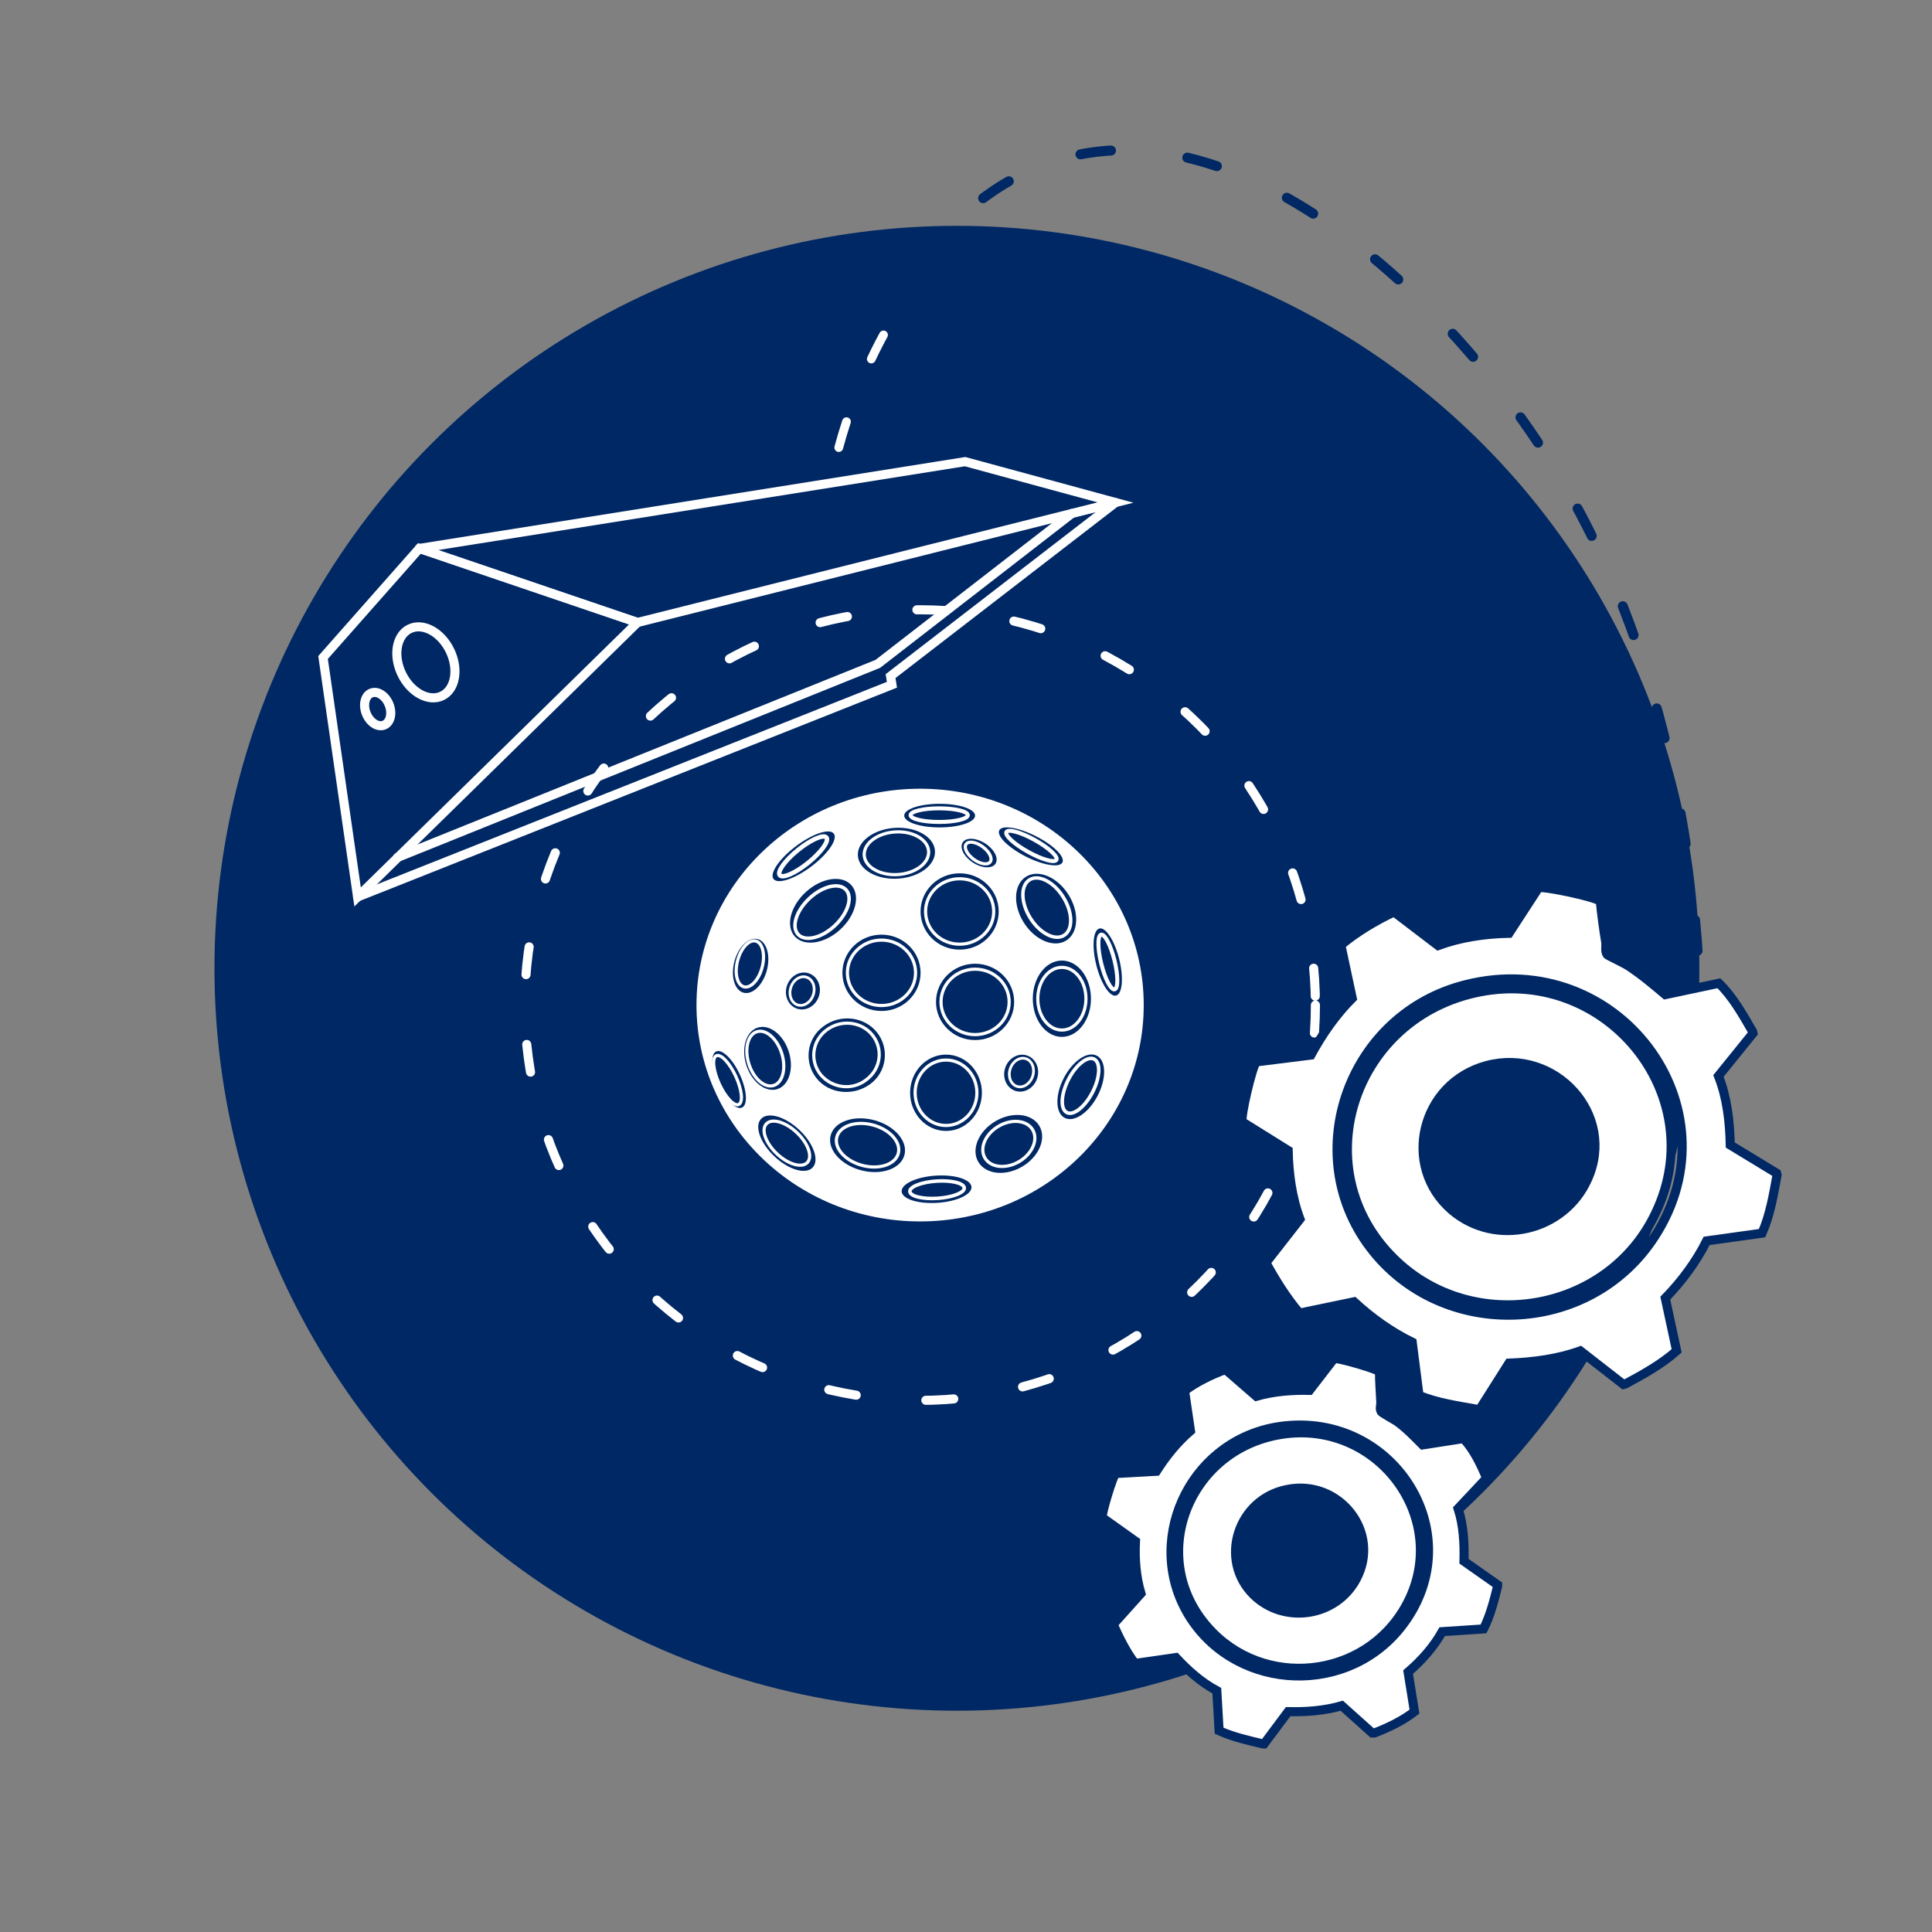 <?xml version="1.0" encoding="UTF-8"?>
<svg xmlns="http://www.w3.org/2000/svg" xmlns:xlink="http://www.w3.org/1999/xlink" version="1.1" id="Ebene_1" x="0px" y="0px" viewBox="0 0 425.2 425.2" style="enable-background:new 0 0 425.2 425.2;" xml:space="preserve">
<rect x="0" y="0" width="425.2" height="425.2" fill="#808080" stroke="none"/>
<style type="text/css">
	.st0{fill:#002864;}
	.st1{fill:#FFFFFF;stroke:#002864;stroke-width:0.37;stroke-miterlimit:10;}
	.st2{fill:#002864;stroke:#FFFFFF;stroke-width:0.7;stroke-miterlimit:10;}
	.st3{fill:#002864;stroke:#FFFFFF;stroke-width:0.78;stroke-miterlimit:9.999;}
	.st4{fill:#002864;stroke:#FFFFFF;stroke-width:0.88;stroke-miterlimit:10;}
	.st5{fill:#002864;stroke:#FFFFFF;stroke-width:0.7;stroke-miterlimit:9.999;}
	.st6{fill:#002864;stroke:#FFFFFF;stroke-width:0.7;stroke-miterlimit:10.001;}
	.st7{fill:#002864;stroke:#FFFFFF;stroke-width:0.78;stroke-miterlimit:10.001;}
	.st8{fill:#002864;stroke:#FFFFFF;stroke-width:0.7;stroke-miterlimit:10;}
	.st9{fill:#002864;stroke:#FFFFFF;stroke-width:0.77;stroke-miterlimit:10;}
	.st10{fill:#002864;stroke:#FFFFFF;stroke-width:0.7;stroke-miterlimit:10.001;}
	.st11{fill:#002864;stroke:#FFFFFF;stroke-width:0.76;stroke-miterlimit:10.001;}
	.st12{fill:#002864;stroke:#FFFFFF;stroke-width:0.7;stroke-miterlimit:10;}
	.st13{fill:#002864;stroke:#FFFFFF;stroke-width:0.7;stroke-miterlimit:10;}
	.st14{fill:#002864;stroke:#FFFFFF;stroke-width:0.88;stroke-miterlimit:9.999;}
	.st15{fill:#002864;stroke:#FFFFFF;stroke-width:0.98;stroke-miterlimit:9.999;}
	.st16{fill:#002864;stroke:#FFFFFF;stroke-width:0.6;stroke-miterlimit:10;}
	.st17{fill:#002864;stroke:#FFFFFF;stroke-width:0.88;stroke-miterlimit:10;}
	.st18{fill:none;stroke:#FFFFFF;stroke-width:2;stroke-linecap:round;stroke-miterlimit:10;stroke-dasharray:6.15,15.39;}
	.st19{fill:none;stroke:#002864;stroke-width:2.2;stroke-linecap:round;stroke-miterlimit:10;stroke-dasharray:6.77,16.93;}
	.st20{fill:none;stroke:#FFFFFF;stroke-width:1.93;stroke-linecap:round;stroke-miterlimit:10;stroke-dasharray:5.94,14.85;}
	.st21{fill:none;stroke:#FFFFFF;stroke-width:2;stroke-linecap:round;stroke-miterlimit:10;}
	.st22{fill:none;stroke:#FFFFFF;stroke-width:2;stroke-linecap:round;stroke-miterlimit:9.999;}
	.st23{fill:none;stroke:#FFFFFF;stroke-width:2;stroke-linecap:round;stroke-miterlimit:10;}
	.st24{fill:#FFFFFF;stroke:#002864;stroke-width:2;stroke-miterlimit:10;}
</style>
<g id="Layer_3">
	<circle class="st0" cx="210.6" cy="213.1" r="163.4"></circle>
	<g>
		<ellipse class="st1" cx="202.5" cy="221.2" rx="49.4" ry="47.8"></ellipse>
		<ellipse class="st0" cx="194" cy="214.1" rx="8.6" ry="8.4"></ellipse>
		<ellipse class="st2" cx="194" cy="214.1" rx="7.5" ry="7.2"></ellipse>
		<ellipse class="st0" cx="211.2" cy="200.6" rx="8.6" ry="8.4"></ellipse>
		<ellipse class="st2" cx="211.2" cy="200.6" rx="7.5" ry="7.2"></ellipse>
		<ellipse class="st0" cx="214.6" cy="220.5" rx="8.6" ry="8.4"></ellipse>
		<ellipse class="st2" cx="214.6" cy="220.5" rx="7.5" ry="7.2"></ellipse>
		<ellipse class="st0" cx="233.7" cy="219.8" rx="6.4" ry="8.4"></ellipse>
		<ellipse class="st2" cx="233.7" cy="219.8" rx="5.3" ry="6.9"></ellipse>
		<ellipse class="st0" cx="208.2" cy="240.5" rx="7.9" ry="8.4"></ellipse>
		<ellipse class="st2" cx="208.2" cy="240.5" rx="6.8" ry="7.2"></ellipse>
		
			<ellipse transform="matrix(0.861 -0.508 0.508 0.861 -97.118 147.782)" class="st0" cx="222.1" cy="251.8" rx="7.8" ry="5.8"></ellipse>
		
			<ellipse transform="matrix(0.861 -0.508 0.508 0.861 -97.118 147.782)" class="st2" cx="222.1" cy="251.8" rx="6.1" ry="4.5"></ellipse>
		
			<ellipse transform="matrix(0.459 -0.889 0.889 0.459 -83.806 340.753)" class="st0" cx="237.7" cy="239.1" rx="7.7" ry="4.2"></ellipse>
		
			<ellipse transform="matrix(0.454 -0.891 0.891 0.454 -83.246 342.388)" class="st3" cx="237.9" cy="239.1" rx="6.6" ry="3"></ellipse>
		
			<ellipse transform="matrix(0.971 -0.241 0.241 0.971 -43.833 64.997)" class="st0" cx="243.7" cy="211.6" rx="2.6" ry="7.6"></ellipse>
		<ellipse transform="matrix(0.971 -0.24 0.24 0.971 -43.692 64.769)" class="st4" cx="243.8" cy="211.6" rx="1.5" ry="6.2"></ellipse>
		
			<ellipse transform="matrix(0.908 -0.418 0.418 0.908 -84.627 88.841)" class="st0" cx="160.5" cy="237.7" rx="2.6" ry="6.8"></ellipse>
		<ellipse transform="matrix(0.909 -0.417 0.417 0.909 -84.533 88.409)" class="st5" cx="160.1" cy="237.7" rx="2" ry="5.9"></ellipse>
		
			<ellipse transform="matrix(0.687 -0.727 0.727 0.687 -128.584 204.655)" class="st0" cx="173.1" cy="251.5" rx="4" ry="7.8"></ellipse>
		
			<ellipse transform="matrix(0.687 -0.727 0.727 0.687 -128.584 204.655)" class="st6" cx="173.1" cy="251.5" rx="3.2" ry="6.2"></ellipse>
		
			<ellipse transform="matrix(0.998 -6.487975e-02 6.487975e-02 0.998 -16.543 13.925)" class="st0" cx="206.1" cy="261.7" rx="7.7" ry="3"></ellipse>
		
			<ellipse transform="matrix(0.998 -6.522512e-02 6.522512e-02 0.998 -16.634 14.008)" class="st7" cx="206.2" cy="261.8" rx="6" ry="1.9"></ellipse>
		<ellipse class="st0" cx="206.8" cy="179.5" rx="7.8" ry="2.6"></ellipse>
		
			<ellipse transform="matrix(0.453 -0.891 0.891 0.453 -41.862 304.178)" class="st0" cx="227" cy="186.2" rx="2.5" ry="7.8"></ellipse>
		
			<ellipse transform="matrix(0.799 -0.601 0.601 0.799 -77.819 144.081)" class="st0" cx="176.9" cy="188.6" rx="8.3" ry="2.8"></ellipse>
		<path class="st0" d="M179.7,237.3c-2.8-3.5-2.2-8.7,1.5-11.4c3.7-2.8,9-2.2,11.8,1.3c2.8,3.5,2.2,8.7-1.5,11.4    C187.8,241.3,182.5,240.8,179.7,237.3z"></path>
		<path class="st2" d="M180.6,236.5c-2.4-3-1.9-7.4,1.3-9.8c3.2-2.4,7.7-1.9,10.1,1.1c2.4,3,1.9,7.4-1.3,9.8    C187.6,240.1,183.1,239.5,180.6,236.5z"></path>
		
			<ellipse transform="matrix(0.953 -0.304 0.304 0.953 -62.811 62.414)" class="st0" cx="168.9" cy="232.8" rx="4.9" ry="7.1"></ellipse>
		<ellipse transform="matrix(0.954 -0.298 0.298 0.954 -61.851 60.94)" class="st8" cx="168.6" cy="233" rx="3.8" ry="6.2"></ellipse>
		
			<ellipse transform="matrix(0.738 -0.675 0.675 0.738 -87.853 174.719)" class="st0" cx="181.1" cy="200.5" rx="8.4" ry="5.6"></ellipse>
		
			<ellipse transform="matrix(0.73 -0.684 0.684 0.73 -88.344 177.889)" class="st9" cx="180.8" cy="200.7" rx="7.2" ry="4.1"></ellipse>
		
			<ellipse transform="matrix(0.998 -6.209008e-02 6.209008e-02 0.998 -11.278 12.613)" class="st0" cx="197.3" cy="187.8" rx="8.5" ry="5.6"></ellipse>
		
			<ellipse transform="matrix(0.998 -6.209008e-02 6.209008e-02 0.998 -11.278 12.613)" class="st10" cx="197.3" cy="187.8" rx="7.1" ry="4.7"></ellipse>
		<ellipse transform="matrix(0.844 -0.536 0.536 0.844 -71.339 154.609)" class="st0" cx="230.3" cy="200" rx="5.8" ry="8.3"></ellipse>
		
			<ellipse transform="matrix(0.85 -0.526 0.526 0.85 -70.638 151.157)" class="st11" cx="230.5" cy="199.8" rx="4.3" ry="7.2"></ellipse>
		
			<ellipse transform="matrix(0.258 -0.966 0.966 0.258 -101.557 371.485)" class="st0" cx="190.9" cy="251.8" rx="5.7" ry="8.4"></ellipse>
		
			<ellipse transform="matrix(0.258 -0.966 0.966 0.258 -101.557 371.485)" class="st12" cx="190.9" cy="251.8" rx="4.6" ry="7"></ellipse>
		
			<ellipse transform="matrix(0.254 -0.967 0.967 0.254 -82.153 318.38)" class="st0" cx="165.2" cy="212.4" rx="6.1" ry="3.7"></ellipse>
		
			<ellipse transform="matrix(0.25 -0.968 0.968 0.25 -81.65 318.914)" class="st13" cx="165.1" cy="212.2" rx="5.2" ry="2.8"></ellipse>
		
			<ellipse transform="matrix(0.309 -0.951 0.951 0.309 -69.35 376.986)" class="st0" cx="224.8" cy="236.2" rx="4.1" ry="3.7"></ellipse>
		
			<ellipse transform="matrix(0.309 -0.951 0.951 0.309 -85.305 318.749)" class="st0" cx="176.7" cy="218.1" rx="4.1" ry="3.7"></ellipse>
		
			<ellipse transform="matrix(0.545 -0.839 0.839 0.545 -59.471 266.108)" class="st0" cx="215.4" cy="187.8" rx="2.5" ry="4.3"></ellipse>
		<ellipse transform="matrix(0.486 -0.874 0.874 0.486 -46.062 294.08)" class="st14" cx="227" cy="186.2" rx="1.5" ry="6.3"></ellipse>
		
			<ellipse transform="matrix(0.778 -0.628 0.628 0.778 -79.177 152.849)" class="st15" cx="176.8" cy="188.5" rx="6.6" ry="1.8"></ellipse>
		
			<ellipse transform="matrix(0.304 -0.953 0.953 0.304 -85.175 319.958)" class="st16" cx="176.5" cy="218.3" rx="3.2" ry="2.6"></ellipse>
		
			<ellipse transform="matrix(0.304 -0.953 0.953 0.304 -68.736 378.448)" class="st16" cx="224.8" cy="236.3" rx="3.2" ry="2.6"></ellipse>
		
			<ellipse transform="matrix(0.594 -0.804 0.804 0.594 -63.578 249.423)" class="st13" cx="215.4" cy="187.7" rx="1.7" ry="3.3"></ellipse>
		<ellipse class="st17" cx="206.7" cy="179.4" rx="6.3" ry="1.5"></ellipse>
	</g>
	<circle class="st18" cx="202.5" cy="221.2" r="87"></circle>
	<path class="st19" d="M188.6,81.4c6.6-14.9,16.1-29.8,29.6-39.1c43.7-30,98.8,18.7,125.2,62.9c25.3,42.5,29.6,90,30.6,110.6"></path>
	<path class="st20" d="M184.6,98.5c1.9-7.1,5.7-18.3,12.5-29.4"></path>
</g>
<g id="Layer_2">
	<g>
		<polyline class="st21" points="92.3,120.7 212.4,101.6 245.5,110.6 140.3,137 92.3,120.7   "></polyline>
		<polyline class="st21" points="78.7,197.4 196.3,150.7 196,148.8 245.5,110.6   "></polyline>
		
			<ellipse transform="matrix(0.9 -0.435 0.435 0.9 -54.112 55.353)" class="st22" cx="93.8" cy="145.8" rx="5.9" ry="8.2"></ellipse>
		<ellipse transform="matrix(0.928 -0.373 0.373 0.928 -52.184 42.281)" class="st23" cx="83.1" cy="156" rx="2.7" ry="3.8"></ellipse>
		<polyline class="st21" points="87.5,188.7 193.2,146.1 235.9,113   "></polyline>
		<polygon class="st21" points="71.1,144.7 92.3,120.7 140.3,137 78.7,197.4   "></polygon>
	</g>
	<g>
		<path class="st24" d="M385.7,227l0.1,0.4l-7.6,9.4c1.9,4.8,2.5,10.1,2.6,15.2l10.2,6.2l0.1,0.4c-0.8,4.3-1.5,8.7-3.3,12.8    l-12.2,1.7c-2.3,4.6-5.5,8.9-9.1,12.6l2.5,11.6c-3.4,3-7.4,5.2-11.3,7.3l-0.4,0.1l-9.5-7.4c-5,1.8-10.4,2.5-15.7,2.7l-6.4,10.1    l-0.4,0.1c-4.4-0.8-8.9-1.4-13-3.1l-1.5-11.7c-4.7-2.3-9-5.4-12.8-8.9l-12,2.5c-2.9-3.4-5.3-7.3-7.4-11.1l7.5-9.6    c-1.8-4.8-2.5-10.1-2.6-15.1l-10.1-6.3c-0.5-0.8,2.2-12.4,3.1-13.2l12-1.5c2.5-4.6,5.5-8.9,9.1-12.5l-2.5-11.7    c3.5-2.9,7.5-5.3,11.7-7.3l9.7,7.4c4.9-1.8,10.3-2.6,15.6-2.7l6.5-10c0.8-0.5,13.1,2.1,13.6,3c0.3,3,0.7,6,1.2,9    c0.1,0.8-0.2,2,0.3,2.7c0.2,0.2,4,2,4.7,2.5c2.9,1.9,5.5,4.1,8.1,6.3l11.8-2.5C381.3,219.3,383.5,223.2,385.7,227L385.7,227z     M322.6,216.7c-25.7,6.4-36.8,37-21.1,57.8s48.4,19.8,62.7-2.4C382.6,243.6,356,208.3,322.6,216.7L322.6,216.7z"></path>
		<path class="st24" d="M324.3,218.6c28.6-6.7,52.6,22.1,40.1,48.3C354,289,324,294.1,306.7,276.9    C287.1,257.5,297.4,224.9,324.3,218.6L324.3,218.6z M327.2,234.5c-14.5,3.9-18.9,22.1-7.7,31.8c9.7,8.3,24.8,4.7,29.9-6.8    C355.8,245.4,342.3,230.5,327.2,234.5L327.2,234.5z"></path>
	</g>
	<g>
		<path class="st24" d="M327.1,325.1v0.3l-6.2,6.6c1.2,3.7,1.4,7.7,1.3,11.6l7.4,5.2v0.3c-0.8,3.2-1.6,6.4-3.1,9.4l-9.1,0.6    c-1.9,3.4-4.5,6.3-7.5,8.9l1.4,8.7c-2.6,2-5.7,3.5-8.8,4.7H302l-6.7-6c-3.8,1.1-7.9,1.4-11.8,1.3l-5.3,7.1h-0.3    c-3.3-0.8-6.5-1.5-9.6-2.9l-0.5-8.8c-3.5-1.9-6.3-4.4-9-7.3l-9,1.3c-2-2.6-3.5-5.7-4.8-8.6l6.1-6.8c-1.1-3.7-1.4-7.6-1.2-11.5    l-7.3-5.2c-0.3-0.6,2.3-9.1,2.9-9.7l9-0.5c2.1-3.3,4.5-6.3,7.5-8.9l-1.3-8.8c2.7-2,5.8-3.5,9-4.7l6.8,5.9    c3.8-1.1,7.9-1.4,11.7-1.3l5.4-7c0.6-0.3,9.6,2.3,10,2.9c0,2.3,0.2,4.5,0.3,6.8c0,0.5-0.3,1.5,0.1,2c0.1,0.2,2.9,1.8,3.4,2.1    c2.1,1.5,3.9,3.4,5.7,5.2l9-1.4C324.4,319.1,325.8,322.1,327.1,325.1L327.1,325.1z M280.7,314.1c-19.4,3.5-29.2,25.7-18.7,42    c10.6,16.3,35,17.2,46.8,1.4C324,337.2,306.1,309.7,280.7,314.1L280.7,314.1z"></path>
		<path class="st24" d="M281.9,315.7c21.6-3.5,38,19.1,27.4,37.9c-9,16-31.4,18.3-43.5,4.5C252.2,342.7,261.5,319,281.9,315.7z     M283.3,327.8c-10.9,2.1-15.2,15.5-7.4,23.2c6.8,6.6,18.2,4.8,22.6-3.5C304,337.2,294.7,325.5,283.3,327.8L283.3,327.8z"></path>
	</g>
</g>
</svg>

